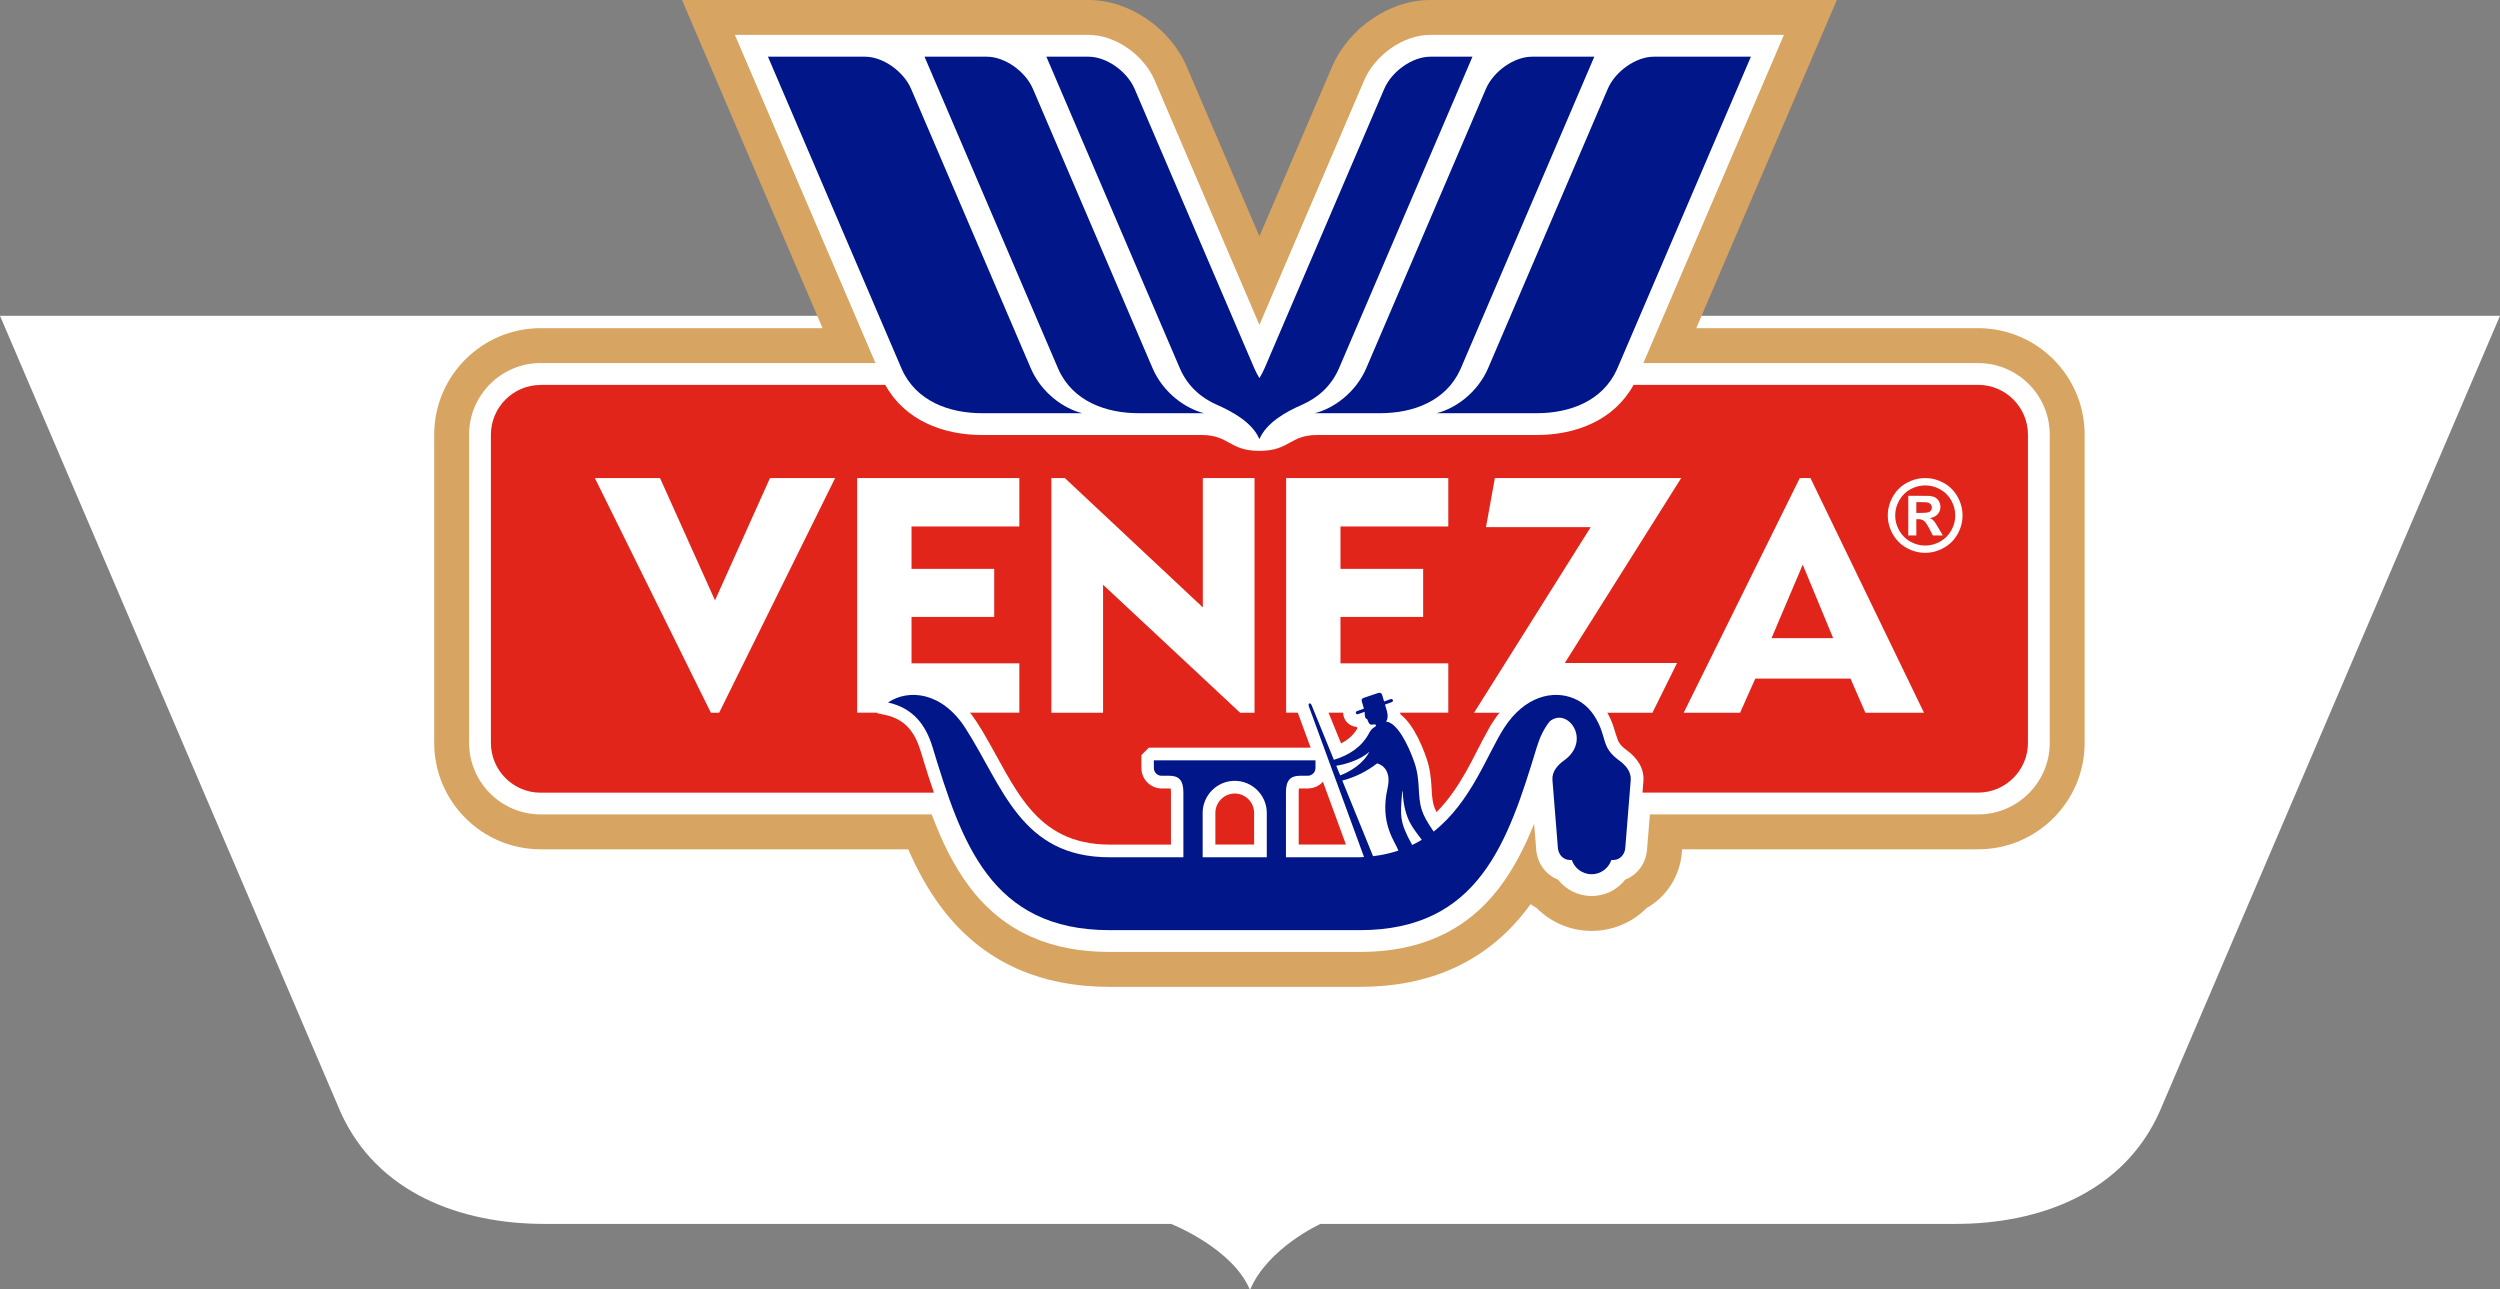 <svg xmlns="http://www.w3.org/2000/svg" width="190" height="98" viewBox="0 0 190 98" fill="none"><rect x="0" y="0" width="190" height="98" fill="#808080" stroke="none"/><path fill-rule="evenodd" clip-rule="evenodd" d="M159.733 24L133.849 84.52L118.357 93.017H100.353L110.295 84.52L136.181 24H147.668H159.733ZM53.819 24L79.705 84.52L89 93.017C89 93.017 93.625 94.832 94.975 97.981C94.985 98.006 95.015 98.006 95.025 97.981C96.375 94.832 100.353 93.017 100.353 93.017L110.295 84.52L136.181 24H128.015H119H108.5H96.016H85.5H71.5H61.985H53.819ZM0 24H30.267L34.5 29.182L79.705 84.52L89 93.017H41.376C35.068 93.017 28.672 90.714 25.884 84.52L0 24ZM30.267 24H53.819L57.241 32L68 57.154L79.705 84.52L30.267 24ZM190 24H171.222H159.733L133.849 84.52L118.357 93.017H148.624C154.932 93.017 161.328 90.714 164.116 84.52L190 24Z" fill="white"></path><g clip-path="url(#clip0_480_1805)"><path fill-rule="evenodd" clip-rule="evenodd" d="M127.839 64.547L127.819 64.796C127.676 66.567 126.672 68.149 125.15 69.005C124.051 70.114 122.548 70.749 120.965 70.749C119.383 70.749 117.879 70.114 116.78 69.005C116.622 68.916 116.47 68.82 116.324 68.716C116.245 68.824 116.166 68.931 116.086 69.038C112.913 73.217 108.506 75.001 103.339 75.001H84.342C79.176 75.001 74.769 73.217 71.596 69.038C70.545 67.653 69.718 66.133 69.025 64.547H41.087C36.63 64.547 33 60.916 33 56.46V33.027C33 28.571 36.63 24.941 41.087 24.941H62.516L51.831 0H82.734C85.88 0 88.964 2.196 90.191 5.06L95.716 17.957L101.241 5.06C102.468 2.196 105.551 0 108.698 0H139.601L128.917 24.941H150.346C154.802 24.941 158.432 28.571 158.432 33.027V56.46C158.432 60.916 154.802 64.547 150.346 64.547H127.839Z" fill="#D7A461"></path><path fill-rule="evenodd" clip-rule="evenodd" d="M41.087 27.593H66.536L55.851 2.652H82.734C84.817 2.652 86.945 4.217 87.754 6.104L95.715 24.691L103.677 6.104C104.485 4.217 106.613 2.652 108.696 2.652H135.579L124.895 27.593H150.345C153.337 27.593 155.78 30.036 155.78 33.027V56.46C155.78 59.453 153.336 61.895 150.345 61.895H125.39L125.174 64.584C125.091 65.618 124.44 66.495 123.521 66.848C122.919 67.62 121.984 68.097 120.963 68.097C119.943 68.097 119.007 67.619 118.406 66.848C117.487 66.494 116.836 65.617 116.752 64.584L116.593 62.601C115.9 64.332 115.065 65.994 113.972 67.433C111.314 70.933 107.69 72.348 103.337 72.348H84.34C79.988 72.348 76.363 70.933 73.705 67.433C72.463 65.798 71.554 63.877 70.809 61.894H41.087C38.094 61.894 35.652 59.452 35.652 56.459V33.026C35.652 30.034 38.094 27.591 41.087 27.591V27.593Z" fill="white"></path><path fill-rule="evenodd" clip-rule="evenodd" d="M102.292 64.187L100.542 59.413C100.259 59.726 99.849 59.922 99.394 59.922H98.792C98.775 59.922 98.749 59.922 98.722 59.924C98.705 60.015 98.701 60.146 98.701 60.206V64.186H102.291L102.292 64.187ZM41.087 29.25H67.281C68.749 31.923 71.647 33.06 74.632 33.06H91.325C93.427 33.06 93.406 34.266 95.716 34.266C98.027 34.266 98.005 33.06 100.107 33.06H116.8C119.787 33.06 122.684 31.924 124.151 29.25H150.346C152.424 29.25 154.123 30.951 154.123 33.027V56.46C154.123 58.538 152.424 60.238 150.346 60.238H124.83L124.9 59.366C124.978 58.387 124.409 57.584 123.653 57.033C123.322 56.793 123.075 56.57 122.933 56.183C122.727 55.63 122.638 55.14 122.371 54.577C121.869 53.52 121.111 52.658 120.033 52.209L119.998 52.193C117.426 51.101 114.899 52.631 113.502 54.802L113.494 54.814L113.486 54.825L113.479 54.837L113.471 54.849L113.464 54.859L113.456 54.872L113.428 54.916L113.426 54.919L113.412 54.944L113.404 54.955L113.396 54.967L113.391 54.975L113.388 54.978L113.381 54.99L113.373 55.002L113.365 55.013L113.357 55.025L113.354 55.032L113.351 55.037L113.343 55.048L113.336 55.06L113.328 55.072L113.321 55.083L113.318 55.088L113.314 55.095L113.307 55.106L113.299 55.118L113.293 55.13L113.285 55.141L113.283 55.145L113.278 55.153L113.27 55.165L113.263 55.176L113.257 55.188L113.25 55.2L113.248 55.202L113.242 55.212L113.235 55.224L113.229 55.236L113.222 55.248L113.215 55.261L113.208 55.272L113.201 55.285L113.195 55.296L113.188 55.309L113.181 55.322L113.174 55.334L113.167 55.346L113.161 55.358L113.154 55.371L113.148 55.382L113.141 55.395L113.135 55.408L113.128 55.42L113.121 55.433L113.115 55.443L113.113 55.446L113.106 55.458L113.1 55.471L113.093 55.483L113.086 55.496L113.081 55.505L113.079 55.509L113.073 55.521L113.066 55.534L113.059 55.546L113.052 55.559L113.048 55.566L113.045 55.572C112.47 56.589 111.97 57.681 111.394 58.69C110.773 59.78 110.064 60.832 109.179 61.72C109.104 61.574 109.038 61.426 108.99 61.283C108.837 60.817 108.824 60.303 108.796 59.817C108.751 59.044 108.666 58.357 108.411 57.617C108.215 57.049 107.908 56.271 107.493 55.572L107.479 55.548L107.466 55.527V55.524L107.451 55.501L107.436 55.478L107.432 55.471L107.421 55.454L107.407 55.431L107.397 55.416L107.392 55.408L107.378 55.385L107.363 55.361V55.359L107.349 55.338L107.334 55.315L107.327 55.304L107.319 55.291L107.303 55.269L107.291 55.25L107.288 55.246L107.272 55.224L107.257 55.201L107.253 55.197L107.241 55.179L107.226 55.157L107.216 55.143L107.21 55.135L107.195 55.112L107.179 55.09L107.164 55.069L107.147 55.047L107.141 55.039L107.132 55.025L107.115 55.004L107.103 54.987L107.099 54.982L107.082 54.961L107.066 54.94L107.063 54.936L107.049 54.918L107.033 54.897L107.023 54.886L107.015 54.877L106.999 54.856L106.983 54.837L106.967 54.816L106.95 54.795L106.945 54.788L106.933 54.776L106.917 54.756L106.904 54.741L106.899 54.735L106.882 54.716L106.864 54.697L106.862 54.694L106.829 54.659L106.821 54.649L106.812 54.639L106.794 54.621L106.779 54.604L106.777 54.602L106.76 54.584L106.741 54.566L106.736 54.561L106.724 54.548L106.705 54.531L106.694 54.519L106.688 54.513L106.654 54.48L106.652 54.478H106.651L106.634 54.461L106.615 54.444L106.607 54.437L106.597 54.427L106.578 54.411L106.563 54.397L106.56 54.394L106.541 54.378L106.522 54.361L106.518 54.357L106.504 54.345L106.484 54.329L106.473 54.319L106.465 54.314L106.446 54.298L106.426 54.284C106.42 54.224 106.413 54.165 106.403 54.105C106.773 53.826 106.938 53.329 106.773 52.87C106.618 52.435 106.213 52.16 105.777 52.149C105.474 51.732 104.979 51.563 104.395 51.759C104.056 51.873 103.715 51.987 103.375 52.101C102.808 52.291 102.504 52.736 102.53 53.274C102.149 53.55 101.978 54.054 102.144 54.519C102.292 54.938 102.673 55.208 103.089 55.239C103.113 55.267 103.137 55.294 103.162 55.32C103.163 55.322 103.164 55.325 103.166 55.326L103.164 55.33L103.162 55.334L103.16 55.338L103.158 55.342L103.156 55.346L103.154 55.35V55.352L103.152 55.353L103.15 55.357L103.148 55.361L103.147 55.365L103.145 55.369L103.143 55.373L103.141 55.376L103.139 55.381L103.137 55.385L103.135 55.388L103.133 55.392L103.131 55.396L103.129 55.4L103.127 55.404L103.125 55.408L103.123 55.412L103.121 55.416L103.119 55.419L103.117 55.423V55.425L103.116 55.427L103.114 55.431L103.112 55.435L103.11 55.439L103.108 55.443L103.106 55.447L103.104 55.45L103.101 55.454L103.099 55.458L103.097 55.462L103.095 55.466L103.092 55.47L103.09 55.474L103.088 55.478L103.086 55.481L103.084 55.485L103.081 55.489L103.079 55.493L103.076 55.497L103.074 55.5L103.071 55.505L103.069 55.509L103.066 55.513L103.064 55.516L103.061 55.52L103.058 55.524L103.056 55.528L103.054 55.532L103.052 55.536L103.049 55.54L103.046 55.544L103.044 55.547V55.549L103.041 55.551L103.038 55.555L103.035 55.559L103.032 55.563L103.029 55.567L103.026 55.571L103.024 55.574C102.737 55.98 102.355 56.28 101.921 56.503L101.543 55.574L100.595 53.244C100.044 51.892 98.175 52.526 98.549 53.923L98.555 53.944L98.568 53.986L99.607 56.822H87.313L86.748 57.387V58.373C86.748 59.229 87.444 59.925 88.299 59.925H88.901C88.919 59.925 88.945 59.925 88.971 59.927C88.988 60.019 88.992 60.15 88.992 60.21V64.19H84.356C78.538 64.19 77.14 59.714 74.669 55.575L74.662 55.562L74.655 55.55L74.648 55.538L74.64 55.526L74.633 55.514L74.626 55.502L74.619 55.489L74.611 55.478L74.604 55.465L74.597 55.453L74.589 55.441L74.582 55.429L74.576 55.419L74.574 55.416L74.567 55.405L74.559 55.393L74.551 55.381L74.543 55.369V55.367L74.529 55.345L74.521 55.333L74.507 55.309L74.499 55.297L74.491 55.285L74.483 55.273L74.475 55.261L74.468 55.25L74.46 55.237L74.452 55.226L74.446 55.215V55.213L74.438 55.201L74.43 55.19L74.422 55.177L74.414 55.166L74.407 55.154L74.399 55.142L74.317 55.011L74.31 54.999L74.203 54.832L74.195 54.821L74.188 54.809C73.344 53.5 72.144 52.404 70.609 52.004C69.36 51.679 68.035 51.87 66.961 52.595L66.433 52.951L66.673 54.203L67.296 54.338C68.803 54.664 69.537 55.661 69.966 57.076L69.981 57.126L69.997 57.176L70.013 57.227L70.028 57.277L70.044 57.328L70.059 57.378L70.075 57.428L70.078 57.439L70.09 57.479L70.106 57.529L70.121 57.58L70.137 57.63L70.152 57.681L70.168 57.731L70.183 57.781L70.19 57.803L70.199 57.832L70.214 57.882L70.23 57.932L70.245 57.983L70.261 58.033L70.276 58.084L70.292 58.134L70.301 58.166L70.307 58.183L70.323 58.233L70.338 58.283L70.354 58.333L70.369 58.382L70.385 58.431L70.4 58.481L70.414 58.524L70.416 58.53L70.431 58.58L70.447 58.629L70.462 58.679L70.478 58.728L70.493 58.778L70.509 58.827L70.524 58.876V58.88L70.54 58.926L70.555 58.975L70.571 59.025L70.587 59.074L70.603 59.123L70.619 59.173L70.635 59.222L70.64 59.237L70.651 59.272L70.668 59.321L70.684 59.371L70.701 59.419L70.717 59.468L70.734 59.517L70.75 59.565L70.758 59.591L70.766 59.615L70.782 59.663L70.799 59.712L70.815 59.76L70.832 59.809L70.848 59.857L70.864 59.906L70.881 59.954L70.897 60.002L70.914 60.051L70.93 60.099L70.947 60.148L70.963 60.196L70.98 60.245H41.087C39.009 60.245 37.309 58.545 37.309 56.467V33.034C37.309 30.956 39.009 29.256 41.087 29.256V29.25ZM92.368 64.187H95.312V61.78C95.312 60.973 94.647 60.308 93.84 60.308C93.033 60.308 92.368 60.973 92.368 61.78V64.187Z" fill="#E1251B"></path><path fill-rule="evenodd" clip-rule="evenodd" d="M145.641 38.982H145.89C146.243 38.982 146.462 38.967 146.548 38.941C146.633 38.913 146.7 38.867 146.749 38.799C146.8 38.73 146.824 38.653 146.824 38.567C146.824 38.481 146.8 38.408 146.752 38.343C146.704 38.277 146.636 38.231 146.546 38.202C146.457 38.174 146.238 38.16 145.89 38.16H145.641V38.983V38.982ZM65.144 54.166V36.334H77.47V40.012H69.276V43.235H75.559V46.887H69.276V50.413H77.47V54.165H65.144V54.166ZM54.34 45.626L58.519 36.334H63.471C60.532 42.278 57.595 48.223 54.656 54.166H54.025C51.086 48.222 48.149 42.278 45.21 36.334H50.162L54.34 45.626ZM79.904 54.166V36.334H80.93L91.415 46.161V36.334H95.344V54.166H94.247L83.833 44.44V54.166H79.904ZM97.746 54.166V36.334H110.071V40.012H101.876V43.235H108.159V46.887H101.876V50.413H110.071V54.165H97.746V54.166ZM112.029 54.166L120.894 40.062H112.935L113.61 36.334H127.77L118.924 50.389H127.456L125.586 54.166H112.027H112.029ZM127.961 54.166L136.784 36.334H137.595L146.222 54.166H141.768L140.639 51.572H133.402L132.248 54.166H127.962H127.961ZM134.636 48.499H139.321L137.008 42.916L134.637 48.499H134.636ZM145.029 40.694V37.68H145.641C146.215 37.68 146.536 37.683 146.605 37.688C146.807 37.705 146.965 37.745 147.078 37.808C147.19 37.871 147.284 37.967 147.359 38.097C147.434 38.228 147.472 38.372 147.472 38.53C147.472 38.746 147.401 38.932 147.258 39.087C147.116 39.243 146.916 39.337 146.659 39.376C146.75 39.41 146.821 39.448 146.87 39.489C146.92 39.529 146.988 39.607 147.075 39.72C147.097 39.749 147.171 39.873 147.298 40.088L147.653 40.695H146.897L146.645 40.207C146.475 39.878 146.332 39.67 146.222 39.586C146.112 39.5 145.97 39.458 145.799 39.458H145.641V40.695H145.029V40.694ZM146.316 36.89C146.706 36.89 147.082 36.988 147.441 37.183C147.801 37.378 148.085 37.659 148.291 38.025C148.498 38.392 148.6 38.774 148.6 39.175C148.6 39.575 148.499 39.953 148.296 40.313C148.093 40.675 147.812 40.957 147.453 41.16C147.092 41.362 146.713 41.463 146.316 41.463C145.919 41.463 145.542 41.362 145.18 41.16C144.82 40.957 144.539 40.675 144.337 40.313C144.135 39.953 144.035 39.573 144.035 39.175C144.035 38.776 144.137 38.391 144.345 38.025C144.551 37.66 144.833 37.379 145.192 37.183C145.55 36.988 145.924 36.89 146.316 36.89ZM146.312 36.333C146.8 36.333 147.267 36.454 147.714 36.699C148.162 36.942 148.514 37.291 148.769 37.745C149.025 38.201 149.153 38.676 149.153 39.174C149.153 39.671 149.028 40.141 148.777 40.589C148.525 41.036 148.176 41.387 147.726 41.638C147.277 41.889 146.805 42.014 146.312 42.014C145.819 42.014 145.346 41.889 144.897 41.638C144.448 41.388 144.099 41.037 143.848 40.589C143.598 40.141 143.472 39.668 143.472 39.174C143.472 38.679 143.599 38.202 143.855 37.745C144.111 37.291 144.463 36.941 144.91 36.699C145.358 36.454 145.825 36.333 146.312 36.333Z" fill="white"></path><path fill-rule="evenodd" clip-rule="evenodd" d="M103.666 65.132L99.468 53.671C99.404 53.432 99.59 53.365 99.688 53.605L101.372 57.744C102.507 57.408 103.466 56.792 104.029 55.759C104.153 55.53 104.246 55.373 104.495 55.239C104.612 55.176 104.611 55.02 104.402 55.06C104.069 55.124 104.049 55.001 103.899 54.64C103.707 54.657 103.712 54.233 103.717 54.096L103.204 54.279C103.141 54.301 103.07 54.268 103.048 54.205C103.025 54.141 103.058 54.071 103.121 54.049L103.658 53.857C103.609 53.691 103.56 53.523 103.511 53.356C103.455 53.165 103.488 53.088 103.677 53.025C104.016 52.91 104.356 52.797 104.695 52.683C104.921 52.607 105.008 52.659 105.083 52.938L105.189 53.312L105.702 53.129C105.765 53.107 105.836 53.14 105.858 53.203C105.88 53.266 105.848 53.337 105.785 53.359L105.257 53.547C105.374 53.955 105.6 54.469 105.344 54.842C106.159 54.898 107.015 56.555 107.49 57.933C107.99 59.382 107.689 60.444 108.066 61.586C108.214 62.035 108.479 62.498 108.958 63.199C111.816 60.953 113.024 57.323 114.309 55.327C115.876 52.893 118.055 52.42 119.623 53.087L119.636 53.093H119.638C120.443 53.43 121.056 54.069 121.495 54.993C122.091 56.252 121.778 56.866 123.081 57.814C123.541 58.15 123.986 58.645 123.935 59.289L123.52 64.452C123.48 64.948 123.112 65.358 122.614 65.358H122.463C122.254 65.987 121.66 66.442 120.96 66.442C120.261 66.442 119.667 65.988 119.457 65.358H119.307C118.809 65.358 118.441 64.948 118.401 64.452L117.986 59.289C117.934 58.633 118.393 58.132 118.863 57.798C120.984 56.287 119.165 53.714 117.79 54.813C117.338 55.367 117.021 56.042 116.794 56.791C114.612 63.966 112.408 70.692 103.334 70.692H84.336C75.262 70.692 73.058 63.965 70.876 56.791C70.367 55.111 69.405 53.807 67.487 53.391C69.059 52.332 71.598 52.586 73.363 55.327C76.221 59.766 77.563 65.153 84.335 65.153H89.937V60.207C89.937 59.295 89.581 58.958 88.882 58.958H88.28C87.957 58.958 87.693 58.694 87.693 58.37V57.783H99.977V58.37C99.977 58.693 99.713 58.958 99.389 58.958H98.787C98.088 58.958 97.732 59.295 97.732 60.207V65.153H103.336C103.43 65.153 103.557 65.139 103.66 65.132H103.666ZM121.168 4.309L110.991 28.067C109.896 30.498 107.38 31.403 104.9 31.403H99.924C101.298 31.061 103.019 29.891 103.842 27.968L112.928 6.757C113.505 5.411 115.078 4.309 116.424 4.309H121.167H121.168ZM79.525 4.309L89.703 28.067C90.295 29.381 91.303 30.25 92.495 30.769C93.673 31.284 95.175 32.115 95.706 33.352C95.71 33.362 95.722 33.362 95.726 33.352C96.257 32.115 97.759 31.283 98.938 30.769C100.13 30.249 101.137 29.381 101.73 28.067L111.908 4.309H108.697C107.351 4.309 105.778 5.41 105.201 6.757L96.115 27.968C95.999 28.239 95.864 28.496 95.716 28.737C95.568 28.496 95.433 28.239 95.317 27.968L86.231 6.757C85.654 5.411 84.082 4.309 82.735 4.309H79.525ZM58.364 4.309H65.747C67.093 4.309 68.667 5.41 69.244 6.757L78.33 27.968C79.153 29.891 80.874 31.061 82.248 31.403H74.632C72.152 31.403 69.637 30.499 68.541 28.067L58.364 4.309ZM70.264 4.309H75.007C76.354 4.309 77.927 5.41 78.503 6.757L87.589 27.968C88.413 29.891 90.134 31.061 91.507 31.403H86.531C84.052 31.403 81.537 30.499 80.441 28.067L70.263 4.309H70.264ZM133.068 4.309H125.685C124.339 4.309 122.765 5.41 122.188 6.757L113.103 27.968C112.279 29.891 110.559 31.061 109.184 31.403H116.8C119.28 31.403 121.795 30.499 122.891 28.067L133.068 4.309ZM101.556 58.197L101.855 58.93C102.642 58.637 103.624 58.02 104.075 57.128C103.325 57.823 102.079 58.117 101.556 58.197ZM102.014 59.321L104.353 65.071C105.046 64.988 105.684 64.843 106.272 64.648C106.088 64.017 104.823 62.648 105.457 59.887C105.744 58.635 105.117 58.132 104.659 58.019C103.877 58.62 103.006 59.071 102.014 59.322V59.321ZM91.402 65.153H96.276V61.781C96.276 60.441 95.179 59.343 93.839 59.343C92.499 59.343 91.401 60.441 91.401 61.781V65.153H91.402ZM107.326 64.22C107.579 64.098 107.821 63.966 108.054 63.826C107.442 62.966 106.719 62.338 106.603 60.176C106.6 60.105 106.572 60.104 106.566 60.184C106.414 61.994 106.352 62.473 107.326 64.22Z" fill="#001689"></path></g><defs><clipPath id="clip0_480_1805"><rect width="125.432" height="75" fill="white" transform="translate(33)"></rect></clipPath></defs></svg>